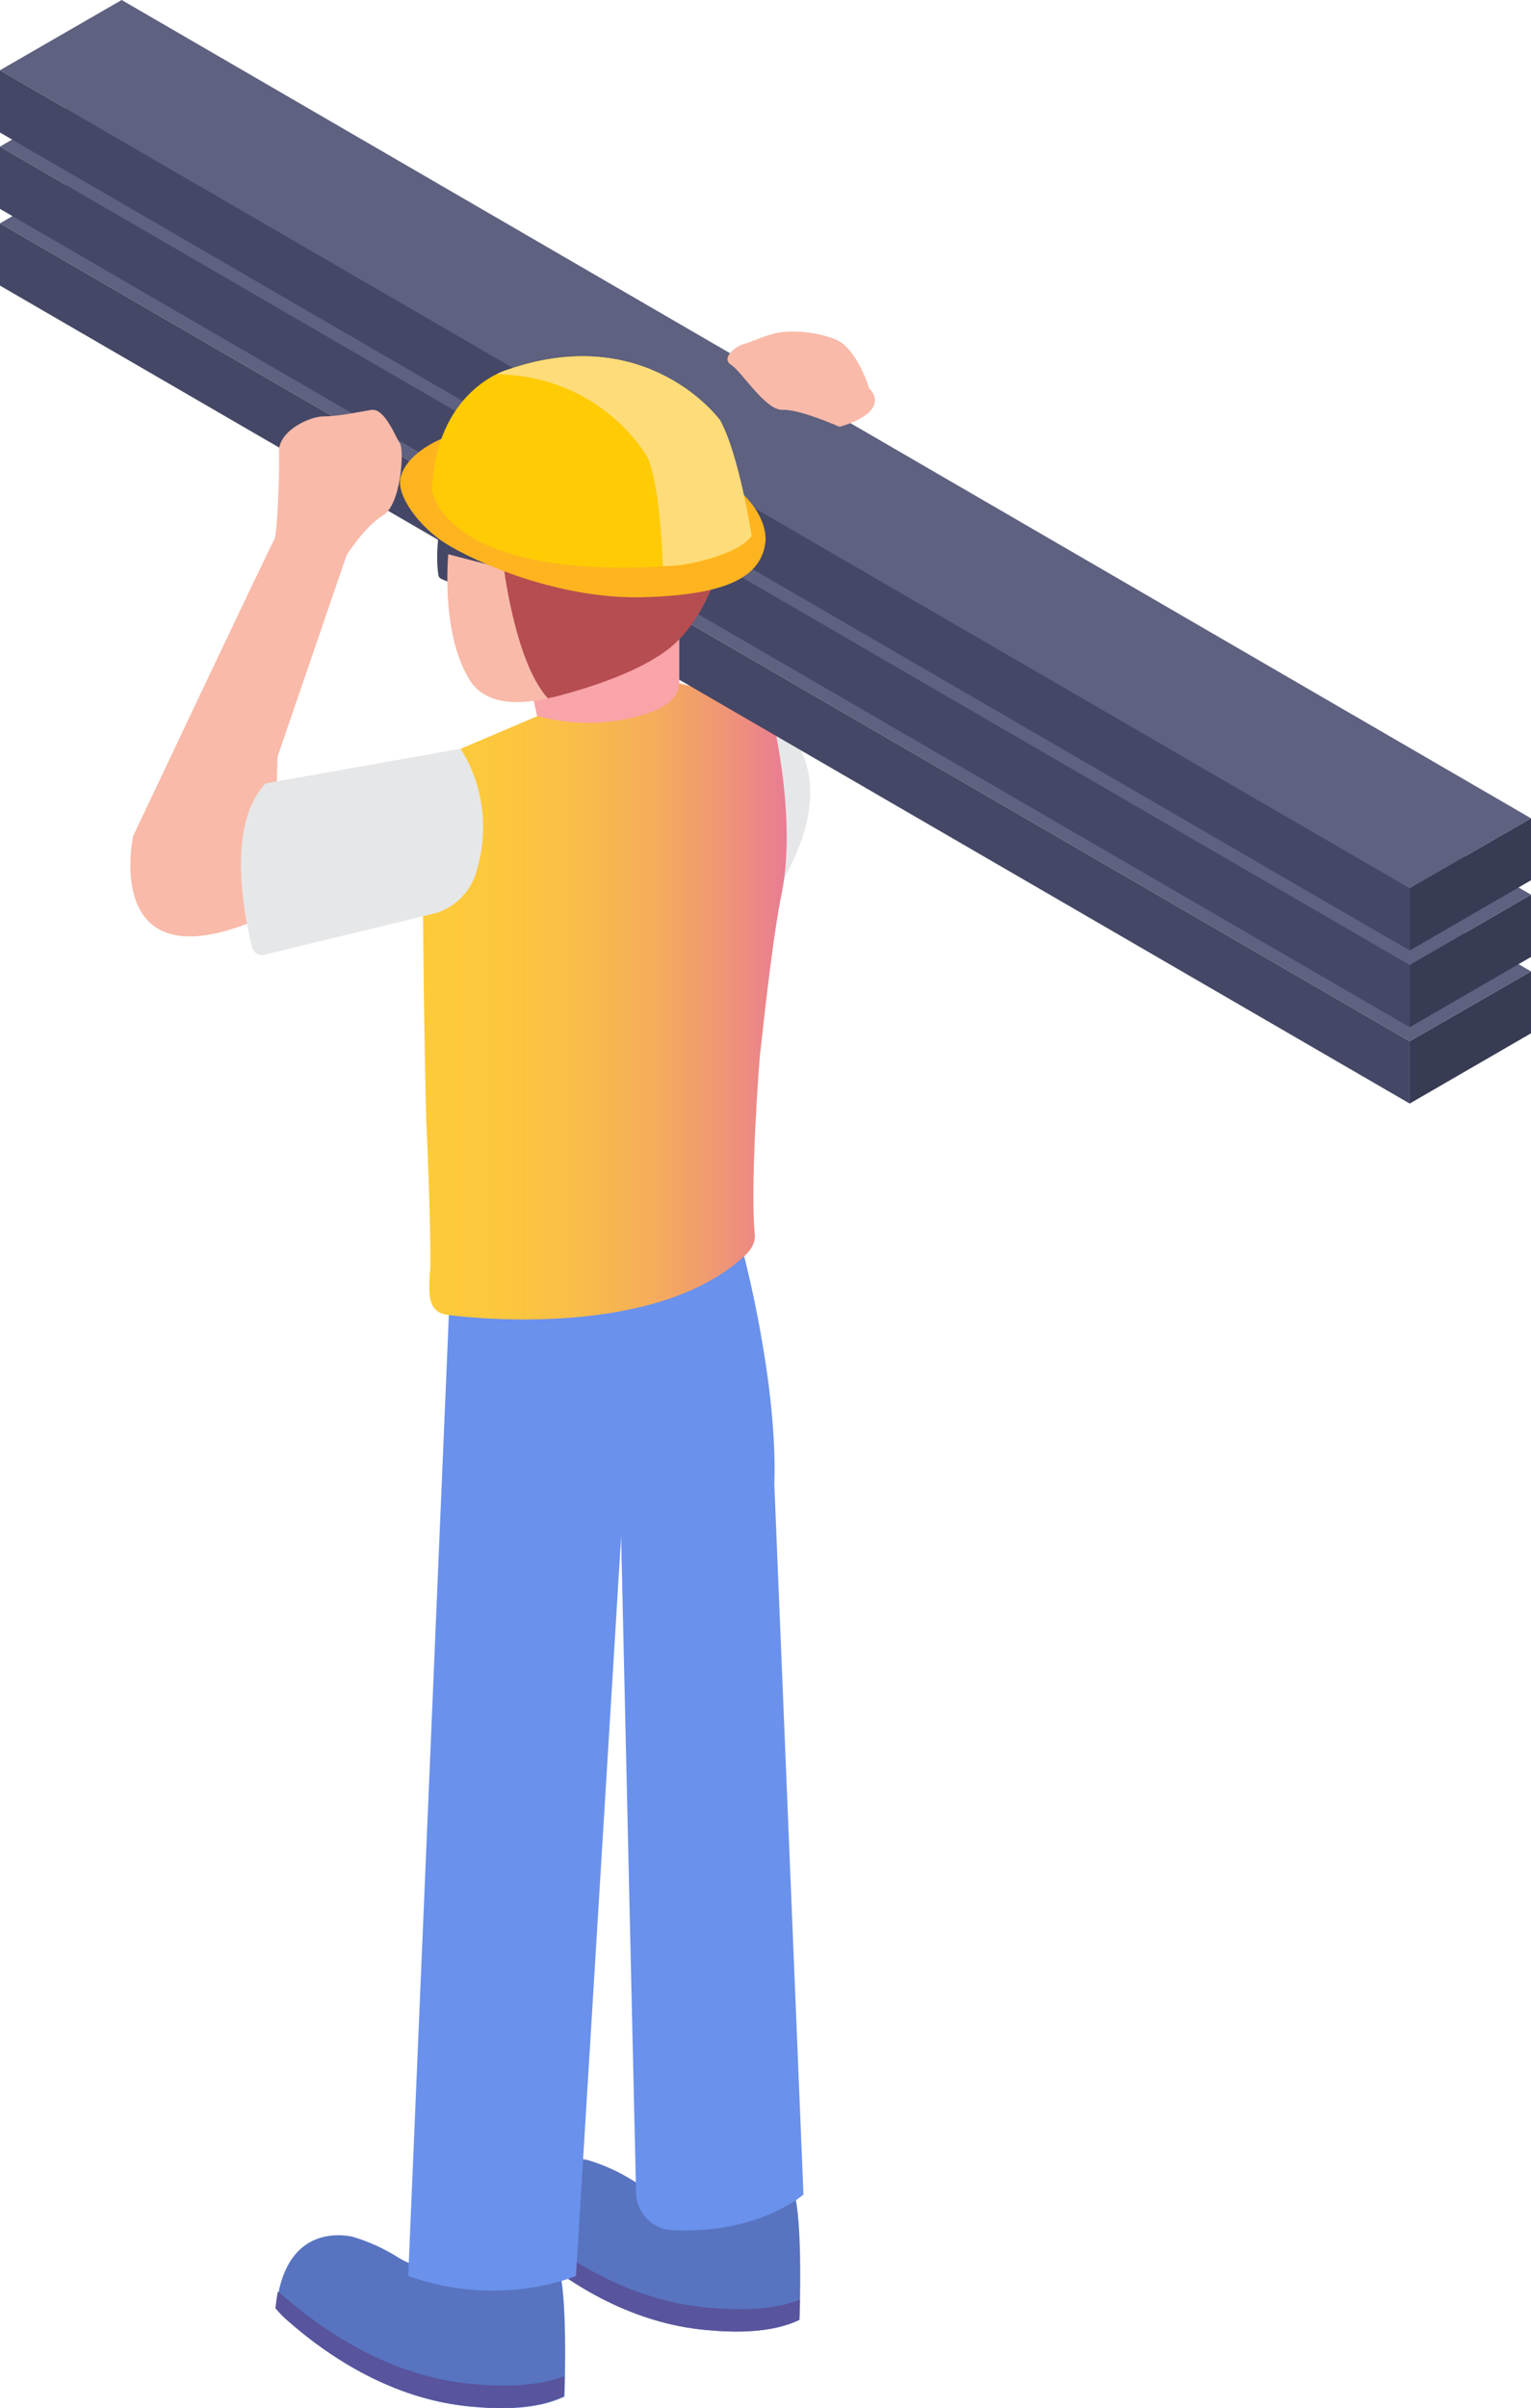 <svg id="_レイヤー_2" xmlns="http://www.w3.org/2000/svg" viewBox="0 0 42.53 66.86"><defs><linearGradient id="linear-gradient" x1="11.74" y1="27.79" x2="21.86" y2="27.79" gradientUnits="userSpaceOnUse"><stop offset="0" stop-color="#fdcb3a"/><stop offset=".22" stop-color="#fcc73d"/><stop offset=".43" stop-color="#f9bd49"/><stop offset=".63" stop-color="#f5ad5b"/><stop offset=".83" stop-color="#ef9576"/><stop offset="1" stop-color="#e97c94"/></linearGradient><style>.cls-2{fill:#454766}.cls-3{fill:#5e617f}.cls-4{fill:#f9baa9}.cls-7{fill:#5874c0}.cls-11{fill:#6a91ec}.cls-12{fill:#58549d}.cls-13{fill:#e6e7e8}.cls-14{fill:#383b54}</style></defs><g id="_レイヤー_1-2"><path class="cls-7" d="M16.35 59.98c.43.13.85.32 1.23.56.86.55 1.4 0 1.4 0l3 .18c.35.43.23 3.69.23 3.69-.77.37-1.78.36-2.61.28-1.92-.18-3.67-1.14-5.12-2.43-.1-.09-.19-.19-.28-.29.22-2.29 1.78-2.08 2.16-1.99z"/><path class="cls-12" d="M14.29 61.52c1.52 1.35 3.35 2.37 5.37 2.55.8.07 1.78.09 2.56-.22 0 .34-.02.56-.02.56-.77.37-1.78.36-2.61.28-1.92-.18-3.67-1.14-5.12-2.43-.1-.09-.19-.19-.28-.29.02-.17.04-.33.07-.47 0 0 .01.02.02.02z"/><path class="cls-7" d="M9.82 62.11c.43.13.85.32 1.23.56.86.55 1.4 0 1.4 0l3 .18c.35.43.23 3.69.23 3.69-.77.37-1.78.36-2.61.28-1.92-.18-3.67-1.14-5.12-2.43-.1-.09-.19-.19-.28-.29.22-2.29 1.78-2.08 2.16-1.99z"/><path class="cls-12" d="M7.75 63.64c1.52 1.35 3.35 2.37 5.37 2.55.8.07 1.78.09 2.56-.22 0 .34-.02.56-.02.56-.77.37-1.78.36-2.61.28-1.92-.18-3.67-1.14-5.12-2.43-.1-.09-.19-.19-.28-.29.02-.17.04-.33.07-.47 0 0 .01.02.02.02z"/><path class="cls-13" d="M20.97 19.54s3.46 1.5 0 6.08v-6.08z"/><path class="cls-11" d="M20.67 34.87s.94 3.56.84 6.34l.81 19.72s-1.25 1.11-3.66.99c-.54-.03-.97-.48-.99-1.02l-.59-25.85 3.58-.18z"/><path class="cls-11" d="M17.46 34.58s.68 2.75-.08 6.03L16 63.19s-2.1.92-4.66 0l1.13-26.7 5-1.91z"/><path d="M11.95 35.28c.03-1.17-.11-4.2-.11-4.2-.12-4.7-.1-9.84-.1-9.84l3.17-1.35 3.95-.92 1.45.37c.63.04 1.15.5 1.26 1.12.21 1.11.44 2.9.14 4.37-.2.97-.41 2.74-.6 4.48-.02.18-.28 3.61-.14 5.01 0 0 .03.28-.31.57-2.62 2.41-8.2 1.62-8.2 1.62-.63-.06-.54-.67-.52-1.22z" fill="url(#linear-gradient)"/><path class="cls-14" d="M39.16 28.91v1.73l3.37-1.95v-1.72l-3.37 1.94z"/><path class="cls-2" d="M39.16 28.91v1.73L0 7.93V6.2l39.16 22.71z"/><path class="cls-3" d="M42.53 26.97l-3.37 1.94L0 6.2l3.38-1.95 39.15 22.72z"/><path class="cls-14" d="M39.16 26.79v1.73l3.37-1.95v-1.73l-3.37 1.95z"/><path class="cls-2" d="M39.16 26.79v1.73L0 5.8V4.07l39.16 22.72z"/><path class="cls-3" d="M42.53 24.84l-3.37 1.95L0 4.07l3.38-1.95 39.15 22.72z"/><path class="cls-14" d="M39.16 24.66v1.73l3.37-1.95v-1.72l-3.37 1.94z"/><path class="cls-2" d="M39.16 24.66v1.73L0 3.68V1.95l39.16 22.71z"/><path class="cls-3" d="M42.53 22.72l-3.37 1.94L0 1.95 3.38 0l39.15 22.72z"/><path d="M18.86 17.53c-.12.13-.25.25-.39.36-.83.63-2.15 1.06-3.16 1.33-.16.04-.34.08-.51.11l.12.55c1.07.29 2.08.21 2.82 0 .55-.15 1.13-.39 1.13-.97v-1.39z" fill="#f9a4a9"/><path class="cls-2" d="M12.24 14.39a.4.4 0 01.37.06l-.08 1.74-.28-.12s-.07-.05-.07-.09c-.11-.66.07-1.58.07-1.58z"/><path class="cls-4" d="M18.38 10.91c-.91-.15-2.15-.18-3.03.08-1.48.44-2.29 1.38-2.65 2.79-.36 1.42-.47 3.77.34 5.09.51.82 1.63.67 2.44.45.97-.26 2.25-.68 3.05-1.28 1.11-.84 1.7-2.68 1.77-4.01.06-1.15-.53-2.89-1.92-3.12z"/><path class="cls-2" d="M15.44 15.81l-3.1-.79s-.12.15 0 .34l2.89.75.21-.3z"/><path class="cls-4" d="M3.68 23.25s3.86-8.16 3.94-8.27c.08-.11.15-1.83.13-2.42-.03-.59.84-1 1.25-1 .41 0 .95-.12 1.32-.18.37-.05.67.76.79.93.12.17.04 1.69-.47 2-.51.31-1.01 1.1-1.01 1.1l-1.92 5.6-.13 4.33c-4.8 2.28-3.89-2.08-3.89-2.08z"/><path class="cls-13" d="M7.38 21.75l5.41-.96s1.06 1.44.43 3.46a1.7 1.7 0 01-1.1 1.1L7.38 26.5a.287.287 0 01-.38-.21c-.22-.88-.72-3.38.38-4.54z"/><path d="M15.22 19.39c-.94-1.03-1.25-3.82-1.25-3.82l6.16-.92-.02.62c-.26 1.07-.78 2.18-1.58 2.78-.8.6-2.07 1.02-3.05 1.28l-.27.06z" fill="#b64d50"/><path d="M21.26 15.07s.25-1.29-2.18-2.33c0 0-2.04-.99-4.19-1.02-2.15-.03-3.55.73-3.76 1.52-.14.53.55 1.41 1.25 1.85.83.52 3.18 1.57 5.54 1.49 2.35-.07 3.22-.6 3.34-1.51z" fill="#feb41f"/><path d="M12.01 13.64s.36 2.57 6.95 2.05c0 0 1.49-.23 1.91-.8 0 0-.35-2.29-.89-3.24 0 0-2.01-2.74-5.9-1.38 0 0-1.99.56-2.08 3.37z" fill="#ffcb05"/><path d="M19.99 11.65s-2.01-2.74-5.9-1.38c0 0-.12.03-.29.12 2.98.06 4.2 2.33 4.2 2.33.31.78.39 2.33.41 3 .18 0 .37-.02.56-.04 0 0 1.49-.23 1.91-.8 0 0-.35-2.29-.89-3.24z" fill="#ffdc7a"/><path class="cls-4" d="M24.15 10.8s-.33-1.13-.95-1.38c-.63-.25-1.36-.25-1.69-.16-.33.08-.68.25-.87.3s-.63.38-.33.57c.3.19.96 1.28 1.44 1.25.47-.02 1.57.47 1.57.47s1.42-.36.85-1.05z"/></g></svg>